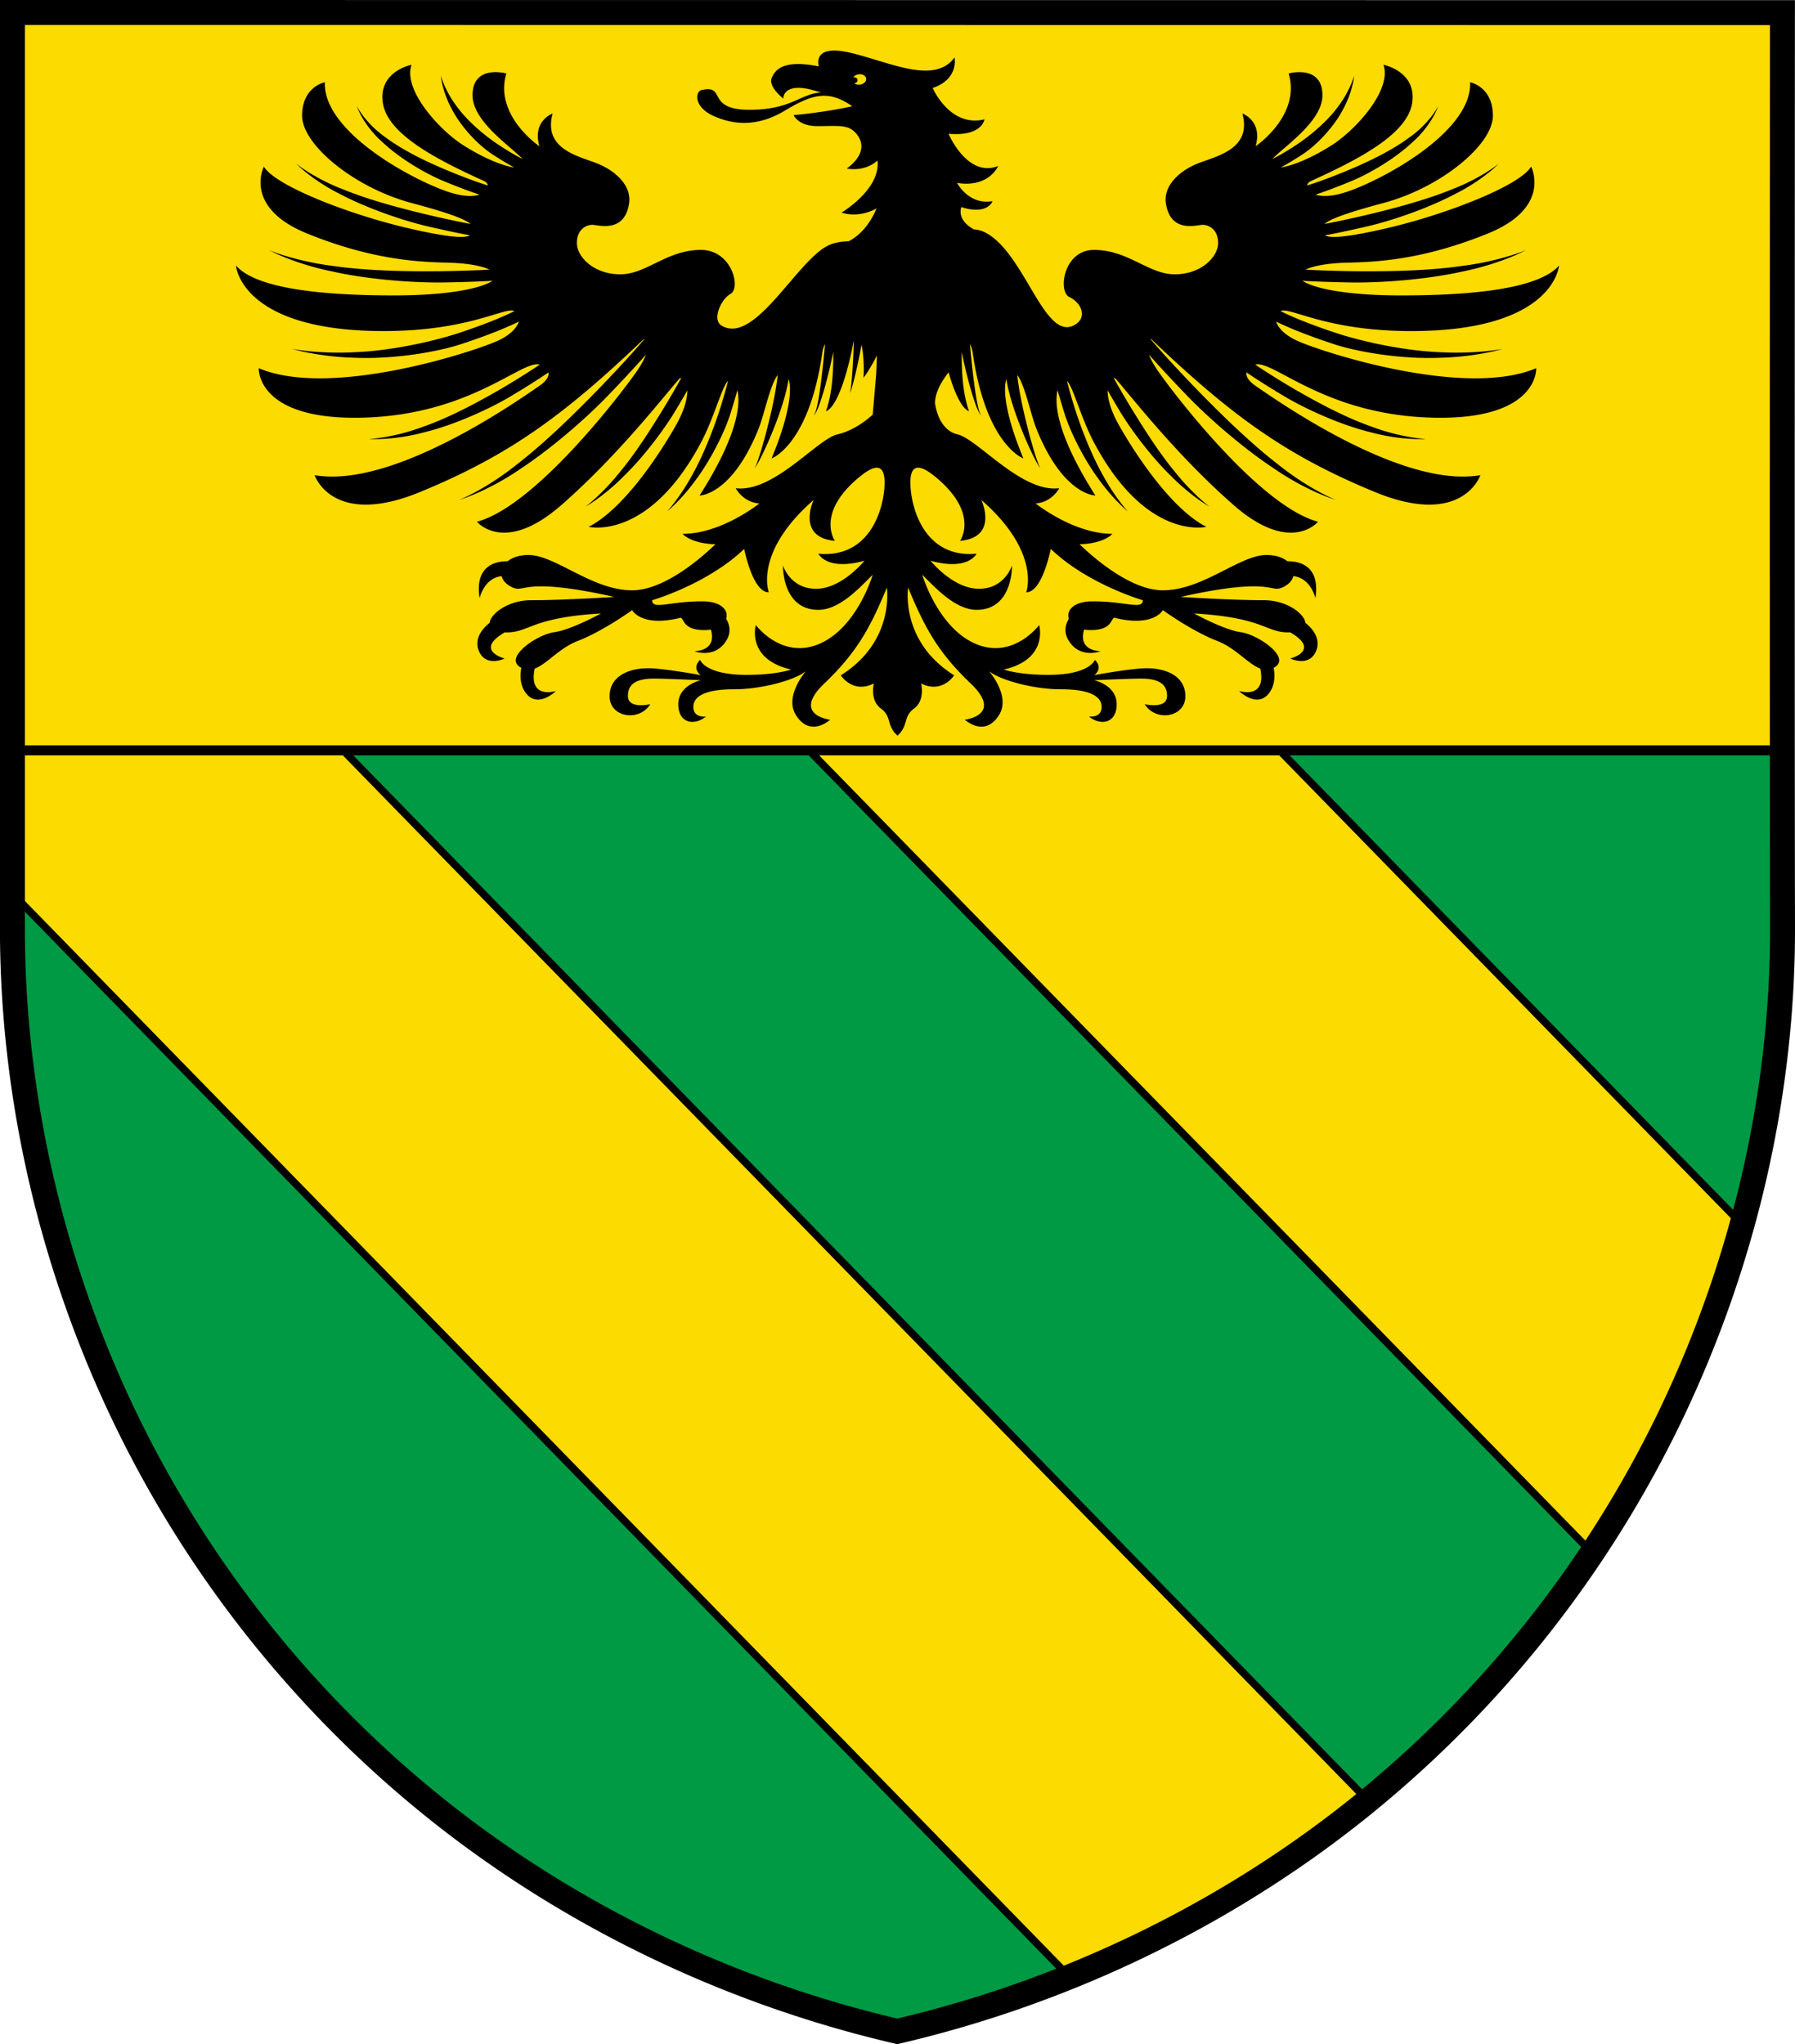 <?xml version="1.0" encoding="UTF-8"?>
<svg width="720" height="820" xmlns="http://www.w3.org/2000/svg">
 <path d="M714.99 301H4.98v71.496c0 67.68 15.848 135.42 45.305 196.48a453.34 453.34 0 0 0 126.23 157.82c53.37 42.328 116.72 72.564 183.39 88.07 66.73-15.576 130.15-45.919 183.56-88.328a454.71 454.71 0 0 0 126.27-158.03c29.442-61.07 45.359-128.67 45.264-196.28l-.006.004c-.04-23.69.011-40.976-.004-71.234z" fill="#094"/>
 <path d="M4.98 301v57.447l423.92 434.47c41.162-16.609 79.983-38.914 114.56-66.375a454.71 454.71 0 0 0 5.024-4.482L137.644 301H4.974zm319.53 0 313.78 321.58a454.71 454.71 0 0 0 31.447-54.072c11.991-24.871 21.607-50.86 28.943-77.457l-185.44-190.05H324.51z" fill="#fcdb00" stroke="#000" stroke-width="3"/>
 <path d="M4.98 4.996v296h710.01c-.063-125.7-.019-295.94-.019-295.94L4.981 4.988z" fill="#fcdb00" stroke="#000" stroke-width="4"/>
 <path d="M566.11 132.81c57.468 0 59.237-26.271 59.237-26.271-7.956 9.049-33.304 11.968-63.363 11.968-23.495 0-35.649-3.21-39.554-5.867 4.628.262 11.112.53 19.977.676 11.452.131 29.41-1.088 44.091-4.367 14.801-2.938 25.723-8.498 25.57-8.697.114.22-11.209 4.695-25.973 6.47-14.685 2.127-32.366 2.198-43.659 2.07-8.174-.134-14.299-.375-18.8-.62 3.074-1.497 8.763-2.605 16.835-2.8 12.083-.292 30.355-1.167 56.288-11.676 25.935-10.509 17.388-26.853 17.388-26.853-4.421 7.59-34.186 19.265-58.353 24.811-16.434 3.771-22.231 3.897-24.356 2.766 3.779-.7 9.448-1.847 17.635-3.763 9.109-2.162 23.071-6.84 33.973-12.522 11.096-5.427 18.309-12.42 18.095-12.563.174.183-7.72 6.227-19.056 10.51-11.186 4.56-25.154 8.055-34.109 10.18-7.596 1.78-12.992 2.881-16.71 3.579 2.155-1.848 8.112-4.263 23.644-8.405 22.987-6.13 43.912-23.35 43.912-35.027s-9.137-13.427-9.137-13.427c.885 20.433-37.132 40.281-50.69 44.367-5.188 1.564-8.902 1.5-11.303.73 2.893-.954 7.53-2.603 14.475-5.477 6.941-2.89 17.316-8.835 24.512-15.665 7.52-6.654 10.386-14.39 10.09-14.397.269.088-3.622 7.168-11.565 12.67-7.674 5.738-18.122 10.436-24.858 13.244-8.567 3.545-13.542 5.175-16.025 5.942.112-.707.584-1.336 1.414-1.715 17.849-8.159 38.606-18.389 40.67-31.232 2.063-12.843-11.493-15.47-11.493-15.47 3.536 9.925-10.923 26.096-20.923 32.4-8.295 5.228-15.728 8.174-20.252 8.789 2.2-1.171 5.203-2.913 9.154-5.53 5.161-3.439 12.07-10.537 15.791-17.709 3.923-7.106 4.555-13.633 4.474-13.594.088-.006-1.717 6.239-6.41 12.394-4.534 6.274-11.67 11.992-16.496 15.216-4.503 2.982-7.71 4.758-9.854 5.836 4.471-4.877 20.054-15.003 20.054-25.544 0-12.551-13.556-8.757-13.556-8.757 5.01 16.93-13.262 29.189-13.262 29.189 2.947-10.216-5.305-13.135-5.305-13.135 3.83 14.01-9.727 16.93-17.387 19.849-7.663 2.919-14.441 9.048-13.263 16.346 1.936 11.989 12.378 8.465 14.736 8.465 2.358 0 6.189 1.752 6.189 7.297s-6.778 12.55-17.387 12.55-18.567-9.787-32.415-9.787c-12.244 0-14.462 16.676-9.922 18.867 5.304 2.558 7.383 8.673 1.761 11.45-11.994 5.926-19.786-29.643-35.752-37.465-1.25-.612-2.704-.957-4.288-1.102-7.17-3.975-4.982-8.93-4.982-8.93 10.472 3.402 12.531-2.38 12.531-2.38-9.614 1.7-14.249-7.312-14.249-7.312 12.875 2.04 16.481-6.801 16.481-6.801-12.36 4.931-19.914-12.922-19.914-12.922 13.561 1.189 14.42-5.781 14.42-5.781-13.906 3.401-20.772-12.582-20.772-12.582 10.643-3.57 8.757-12.243 8.757-12.243-8.068 11.05-25.922 1.87-41.716-1.87s-12.704 5.44-12.704 5.44c-13.904-2.72-17.34 1.021-18.884 4.593-1.547 3.57 4.635 8.331 4.635 8.331 0-2.55 2.575-5.78 11.158-3.57 1.3.335 2.62.716 3.925 1.117-8.564.603-11.751 6.942-28.763 6.942-17.535 0-9.001-10.215-19.111-7.904-2.561.586-3.251 6.83 4.927 10.44 8.175 3.61 17.57 4.366 28.568-2.244 11.275-6.778 17.515-8.224 26.945-1.711-11.855 2.624-23.53 3.562-23.53 3.562s1.887 4.42 9.442 4.42c9.098 0 12.875-.85 16.137 3.57 5.348 7.25-4.292 13.433-4.292 13.433 8.069 1.36 12.36-3.23 12.36-3.23 1.374 11.561-14.421 20.913-14.421 20.913 7.553 2.381 14.077-1.701 14.077-1.701-2.96 7.012-7.273 11.252-11.27 13.22-3.1.045-6.114.582-8.654 1.932-12.483 6.634-29.28 39.91-42.342 31.832-3.793-2.346-.2-10.484 3.629-12.647 4.387-2.478.453-17.668-11.791-17.668-13.848 0-21.805 9.788-32.415 9.788s-17.388-7.005-17.388-12.551 3.83-7.297 6.189-7.297c2.358 0 12.799 3.523 14.737-8.465 1.178-7.297-5.6-13.427-13.263-16.346-7.663-2.92-21.218-5.838-17.387-19.85 0 0-8.253 2.92-5.305 13.136 0 0-18.272-12.26-13.263-29.19 0 0-13.556-3.793-13.556 8.758 0 10.54 15.583 20.666 20.053 25.544-2.146-1.08-5.35-2.856-9.853-5.836-4.826-3.225-11.963-8.942-16.497-15.216-4.692-6.155-6.496-12.4-6.408-12.394-.083-.038.55 6.488 4.472 13.594 3.722 7.172 10.63 14.27 15.791 17.71 3.954 2.616 6.956 4.357 9.156 5.529-4.524-.615-11.96-3.561-20.252-8.788-10.002-6.304-24.461-22.475-20.923-32.4 0 0-13.556 2.627-11.493 15.47 2.062 12.843 22.82 23.072 40.67 31.232.83.378 1.301 1.007 1.414 1.714-2.484-.766-7.46-2.396-16.025-5.942-6.738-2.807-17.184-7.505-24.858-13.243-7.944-5.502-11.834-12.58-11.566-12.67-.296.007 2.57 7.742 10.09 14.396 7.196 6.832 17.57 12.777 24.513 15.665 6.945 2.874 11.58 4.523 14.475 5.478-2.401.769-6.116.832-11.303-.73-13.557-4.085-51.573-23.933-50.691-44.366 0 0-9.136 1.75-9.136 13.427s20.925 28.897 43.913 35.027c15.53 4.142 21.489 6.556 23.643 8.404-3.717-.698-9.114-1.8-16.71-3.578-8.955-2.125-22.922-5.621-34.108-10.18-11.337-4.285-19.231-10.328-19.058-10.51-.213.143 7.002 7.135 18.097 12.562 10.9 5.68 24.864 10.36 33.972 12.522 8.188 1.917 13.857 3.063 17.636 3.763-2.124 1.131-7.924 1.005-24.356-2.766-24.167-5.546-53.931-17.222-58.352-24.81 0 0-8.546 16.345 17.387 26.852 25.935 10.51 44.206 11.384 56.289 11.676 8.071.195 13.762 1.304 16.835 2.8-4.502.244-10.626.486-18.8.621-11.292.129-28.974.056-43.66-2.07-14.764-1.776-26.087-6.25-25.972-6.47-.154.198 10.77 5.759 25.57 8.696 14.68 3.28 32.639 4.498 44.09 4.367 8.866-.145 15.348-.413 19.977-.675-3.905 2.657-16.058 5.866-39.553 5.866-30.061 0-55.406-2.919-63.363-11.968 0 0 1.77 26.271 59.237 26.271 33.008 0 47.448-9.048 51.868-8.173.21.041.399.109.585.176-3.385 1.676-10.293 4.836-23.106 9.037-10.14 3.247-26.496 6.86-40.6 7.413-14.09.843-25.502-1.247-25.46-1.333-.058.076 11.12 3.3 25.482 3.594 14.322.592 31.442-1.989 41.908-5.344 12.88-4.22 19.965-7.416 23.534-9.167-.73 2.394-3.32 5.31-8.235 7.593-9.43 4.378-67.193 23.349-96.074 11.09 0 0-1.179 21.018 41.848 19.85 43.027-1.166 63.492-23.1 70.729-21.307.038.009.083.027.124.039-3.16 2.134-7.848 5.16-14.664 9.21-8.008 4.669-20.711 11.774-32.28 15.75-11.472 4.318-21.569 4.97-21.556 4.764-.06.201 10.138.712 22.226-2.603 12.138-2.956 25.725-9.225 33.909-14 7.643-4.543 12.651-7.81 15.854-9.996.285 1.448-.562 3.338-3.908 5.593-7.368 4.963-58.056 41.157-89.884 35.612 0 0 7.071 21.31 42.436 6.713 35.366-14.594 57.174-30.355 89.297-61.005.199-.197.412-.316.627-.364-2.287 2.701-7.688 8.96-18.792 20.45-7.97 8.176-20.588 20.804-32.487 29.948-11.711 9.434-23.035 14.382-23.141 14.07.055.328 11.897-3.583 24.479-12.237 12.73-8.34 26.353-20.347 34.42-28.622 7.936-8.213 12.986-13.773 16.088-17.295-.724 1.874-1.934 4.162-3.848 6.893-7.367 10.51-40.963 54.001-63.951 60.13 0 0 10.905 13.427 33.892-6.713 22.987-20.14 40.963-43.492 47.153-50.497.262-.297.574-.443.897-.459-1.565 2.844-3.726 6.63-6.72 11.592-4.28 6.977-11 17.891-17.914 26.176-6.715 8.456-13.707 13.932-13.79 13.805.05.144 7.765-4.424 15.485-12.292 7.891-7.664 15.75-18.208 20.114-25.328a391.005 391.005 0 0 0 5.266-8.977c.02 3.247-1.147 8.07-4.814 14.454-8.546 14.886-22.103 33.858-34.776 40.28 0 0 23.969 5.888 45.09-33.86 5.2-9.78 8.332-22.28 10.82-24.696-.706 2.854-1.8 6.838-3.546 12.266-2.236 6.876-6.253 17.476-10.99 25.816-4.594 8.413-9.827 14.338-9.878 14.28.03.071 6.114-5.063 11.807-13.07 5.815-7.891 11.073-18.451 13.387-25.576a217.271 217.271 0 0 0 2.972-9.975c1.42 5.85-.061 18.538-15.16 42.265 0 0 12.847.006 23.576-26.562 2.38-5.891 4.76-18.059 7.76-21.76-1.297 13.095-8.367 37.471-9.322 37.198.828.547 11.666-21.904 13.691-35.597 1.546 4.698.004 15.381-6.823 31.837 0 0 14.99-5.245 20.334-42.325.227-1.572.629-2.727 1.1-3.487-1.166 13.375-3.129 28.931-4.772 28.486 1.48.652 5.53-12.69 8.069-25.34.009.21.024.407.024.633 0 6.423-.296 15.762-2.948 23.06 0 0 5.81-.418 11.167-28.342-.153 9.278-1.1 21.186-1.664 21.162.512.185 3.229-10.666 4.75-19.457.692 2.701 1.163 8.642.794 13.265 0 0 2.101-2.486 5.403-8.946l-.276 7.28-1.42 16.418s-6.157 6.097-14.21 7.973c-8.049 1.877-25.573 23.453-40.727 21.577 0 0 2.841 5.63 9.472 6.099 0 0-15.156 12.195-30.785 12.195 0 0 3.095 3.888 13.159 4.182-5.223 5.046-20.345 18.468-33.406 18.468-16.082 0-30.825-14.161-41.546-14.161-3.721 0-6.557 1.023-8.426 2.513-4.68-.043-13.258 1.618-11.21 14.804 0 0 1.726-8.065 8.829-8.835.38 1.455 1.415 2.841 3.21 3.909 6.7 3.98 2.234-4.425 41.994 4.424 0 0-20.104 1.327-33.507 1.327-8.932 0-16.069 5.306-16.535 9.107-1.931 1.51-6.53 5.817-4.3 11.212 2.784 6.739 10.363 3.064 10.363 3.064s-12.443-3.229.03-10.488c9.935.34 9.75-5.88 38.587-7.586 0 0-12.062 6.637-18.763 7.52-6.7.887-20.549 10.177-13.402 14.16.075.041.148.072.223.112-.555 3.004-.631 7.25 2.143 10.531 4.797 5.669 11.757-1.225 11.757-1.225s-11.175 3.593-8.522-8.997c4.847-1.756 9.719-8.148 17.183-11.041 10.275-3.981 21.89-12.389 21.89-12.389s3.651 6.952 19.21 3.097c1.787-.441.447 5.311 10.72 4.868a13.403 13.403 0 0 0 1.661-.178c.868 2.885 1.328 8.15-6.605 8.703 0 0 8.663 3.371 13.149-4.903 1.805-3.377.622-6.42-.435-8.153 1.049-3.221-1.749-6.972-9.555-6.972-13.403 0-20.103 3.54-20.103-.443 0 0 22.048-6.36 36.906-20.573 1.202 5.527 4.422 17.396 9.872 17.396 0 0-6.156-15.95 17.996-37.058 0 0-7.104 15.011 8.526 16.418 0 0-7.811-10.846 9.471-25.33 6.158-5.16 10.893-6.566 10.42 3.283-.475 9.85-6.157 29.082-26.523 27.206 0 0 3.314 7.037 18.47 2.814 0 0-8.998 11.258-19.416 11.258-10.42 0-13.262-9.38-13.262-9.38s-.474 17.825 14.208 17.825c8.526 0 16.575-8.913 21.786-14.074 0 0-6.156 21.109-21.312 27.675-15.153 6.566-25.574-7.507-25.574-7.507s-3.943 13.72 14.2 17.863c-3.297 1.012-8.95 2.125-17.958 2.125-16.532 0-18.585-5.995-18.585-5.995s-3.566 2.997.216 6.101c0 0-11.506-2.152-18.8-2.676-8.97-.64-17.72 2.57-17.72 11.131s11.885 10.382 16.314 3.212c0 0-8.968 2.14-8.968-3.318 0-4.496 2.918-6.957 10.482-6.957 4.327 0 18.8.643 18.8.643s-9.076 1.924-9.076 9.632c0 7.704 6.482 8.774 11.129 4.921 0 0-5.079.785-5.079-3.852 0-3.425 3.135-7.064 16.425-7.064 11.446 0 24.485-3.888 28.371-7.018.049.005.092.013.142.018 0 0-8.526 9.85-3.79 17.355 4.735 7.507 10.892 4.222 13.733 1.877 0 0-15.63-1.877-2.368-14.541 13.262-12.667 18.47-22.516 25.1-38.464 0 0 3.316 21.578-18.47 35.178 0 0 4.736 7.504 13.263 3.284 0 0-1.755 6.619 2.8 10.017 4.58 3.42 2.053 6.636 6.672 10.916 4.617-4.28 2.09-7.496 6.671-10.916 4.555-3.398 2.802-10.017 2.802-10.017 8.525 4.22 13.26-3.284 13.26-3.284-21.786-13.6-18.47-35.178-18.47-35.178 6.629 15.948 11.84 25.798 25.101 38.464 13.26 12.664-2.369 14.54-2.369 14.54 2.842 2.346 8.998 5.631 13.733-1.876 4.736-7.504-3.789-17.355-3.789-17.355.05-.005.093-.013.142-.018 3.886 3.13 16.925 7.018 28.37 7.018 13.29 0 16.424 3.64 16.424 7.064 0 4.637-5.079 3.852-5.079 3.852 4.647 3.853 11.13 2.783 11.13-4.92 0-7.708-9.077-9.633-9.077-9.633s14.474-.643 18.801-.643c7.564 0 10.481 2.46 10.481 6.957 0 5.458-8.968 3.318-8.968 3.318 4.43 7.17 16.316 5.35 16.316-3.212 0-8.561-8.753-11.772-17.721-11.131-7.294.524-18.8 2.676-18.8 2.676 3.782-3.105.216-6.1.216-6.1s-2.053 5.994-18.585 5.994c-9.01 0-14.661-1.111-17.958-2.125 18.143-4.144 14.199-17.863 14.199-17.863s-10.42 14.075-25.574 7.507c-15.155-6.569-21.311-27.675-21.311-27.675 5.21 5.16 13.26 14.074 21.786 14.074 14.682 0 14.208-17.825 14.208-17.825s-2.843 9.38-13.262 9.38c-10.42 0-19.416-11.258-19.416-11.258 15.155 4.223 18.47-2.814 18.47-2.814-20.366 1.875-26.05-17.357-26.522-27.206-.473-9.849 4.263-8.444 10.419-3.283 17.282 14.484 9.47 25.33 9.47 25.33 15.63-1.407 8.526-16.418 8.526-16.418 24.153 21.107 17.997 37.058 17.997 37.058 5.45 0 8.668-11.869 9.871-17.396 14.856 14.214 36.906 20.573 36.906 20.573 0 3.981-6.7.443-20.103.443-7.807 0-10.604 3.752-9.555 6.972-1.056 1.732-2.24 4.777-.436 8.153 4.487 8.274 13.15 4.903 13.15 4.903-7.933-.553-7.473-5.818-6.606-8.703.525.088 1.076.152 1.66.178 10.276.443 8.934-5.31 10.722-4.868 15.559 3.855 19.21-3.097 19.21-3.097s11.616 8.408 21.89 12.389c7.465 2.892 12.337 9.285 17.184 11.041 2.653 12.59-8.522 8.997-8.522 8.997s6.96 6.894 11.756 1.225c2.776-3.282 2.7-7.527 2.145-10.53.074-.04.146-.072.222-.112 7.147-3.984-6.7-13.274-13.402-14.161-6.7-.885-18.763-7.52-18.763-7.52 28.835 1.705 28.652 7.926 38.587 7.586 12.473 7.26.03 10.488.03 10.488s7.58 3.675 10.364-3.064c2.229-5.395-2.37-9.703-4.3-11.212-.466-3.801-7.604-9.107-16.537-9.107-13.402 0-33.506-1.327-33.506-1.327 39.76-8.849 35.293-.443 41.993-4.424 1.794-1.066 2.83-2.454 3.21-3.909 7.102.77 8.829 8.835 8.829 8.835 2.048-13.185-6.528-14.847-11.21-14.804-1.87-1.489-4.704-2.513-8.425-2.513-10.72 0-25.464 14.16-41.547 14.16-13.06 0-28.182-13.423-33.405-18.467 10.064-.294 13.159-4.182 13.159-4.182-15.63 0-30.785-12.195-30.785-12.195 6.63-.468 9.471-6.099 9.471-6.099-15.155 1.877-32.678-19.699-40.729-21.577-8.05-1.877-9.097-12.564-9.097-12.564 0-2.945 1.262-5.939 2.783-8.492.085-.184.27-.448.371-.615a35.673 35.673 0 0 1 2.294-3.225c4.331 15.238 8.195 15.543 8.195 15.543-2.651-7.298-2.947-16.637-2.947-23.06 0-.225.014-.423.023-.633 2.539 12.65 6.59 25.992 8.07 25.34-1.644.445-3.608-15.11-4.774-28.486.471.76.874 1.916 1.1 3.487 5.345 37.08 20.335 42.325 20.335 42.325-6.827-16.455-8.37-27.139-6.823-31.837 2.026 13.695 12.864 36.145 13.691 35.597-.954.275-8.024-24.103-9.322-37.198 3 3.701 5.379 15.868 7.759 21.76 10.729 26.568 23.577 26.562 23.577 26.562-15.098-23.727-16.581-36.416-15.16-42.265.707 2.626 1.66 5.9 2.97 9.975 2.315 7.124 7.573 17.685 13.388 25.577 5.694 8.006 11.776 13.14 11.808 13.069-.052.058-5.285-5.865-9.879-14.28-4.737-8.34-8.754-18.939-10.99-25.816-1.745-5.428-2.841-9.412-3.547-12.266 2.488 2.417 5.622 14.917 10.821 24.697 21.122 39.747 45.09 33.86 45.09 33.86-12.672-6.421-26.23-25.394-34.777-40.281-3.666-6.385-4.832-11.208-4.813-14.454a396.838 396.838 0 0 0 5.266 8.978c4.365 7.12 12.222 17.664 20.113 25.328 7.722 7.866 15.435 12.436 15.487 12.292-.084.127-7.076-5.35-13.79-13.805-6.912-8.285-13.636-19.2-17.916-26.176-2.993-4.962-5.154-8.748-6.719-11.592.323.015.634.16.897.459 6.189 7.005 24.165 30.356 47.153 50.497 22.987 20.14 33.892 6.712 33.892 6.712-22.988-6.13-56.584-49.622-63.953-60.13-1.914-2.73-3.124-5.02-3.847-6.893 3.1 3.522 8.153 9.082 16.087 17.295 8.068 8.275 21.691 20.284 34.421 28.622 12.581 8.655 24.423 12.564 24.48 12.237-.107.313-11.43-4.635-23.142-14.07-11.899-9.145-24.517-21.773-32.487-29.947-11.1-11.492-16.503-17.75-18.79-20.451.211.048.426.167.626.364 32.123 30.65 53.931 46.411 89.296 61.005 35.366 14.596 42.437-6.713 42.437-6.713-31.83 5.545-82.517-30.649-89.885-35.612-3.346-2.254-4.193-4.143-3.906-5.593 3.2 2.186 8.21 5.453 15.854 9.996 8.184 4.776 21.769 11.044 33.907 14 12.088 3.315 22.285 2.804 22.227 2.603.013.206-10.084-.446-21.556-4.764-11.57-3.975-24.273-11.081-32.28-15.75-6.816-4.049-11.503-7.076-14.665-9.21.04-.012.086-.03.125-.039 7.238-1.793 27.702 20.14 70.73 21.308 43.026 1.167 41.847-19.85 41.847-19.85-28.88 12.258-86.645-6.713-96.074-11.09-4.916-2.283-7.504-5.2-8.235-7.593 3.57 1.75 10.652 4.945 23.534 9.166 10.466 3.355 27.586 5.936 41.907 5.346 14.363-.295 25.54-3.518 25.481-3.595.042.086-11.371 2.176-25.461 1.333-14.102-.552-30.458-4.165-40.598-7.412-12.812-4.202-19.721-7.36-23.106-9.037a3.93 3.93 0 0 1 .585-.177c4.419-.876 18.86 8.173 51.868 8.173zM344.95 33.945c-.911.118-1.758-.12-2.324-.573.048-.001.092.013.14.006.752-.097 1.292-.708 1.207-1.365-.086-.656-.767-1.112-1.52-1.014-.084.01-.154.049-.232.072.41-.644 1.208-1.142 2.183-1.27 1.512-.194 2.86.574 3.011 1.718.15 1.145-.954 2.23-2.465 2.426z"/>
 <path d="M715 372.23c.095 67.607-15.822 135.21-45.264 196.28a454.71 454.71 0 0 1-126.27 158.03c-53.407 42.409-116.83 72.752-183.56 88.328-66.674-15.506-130.02-45.744-183.39-88.072a453.34 453.34 0 0 1-126.23-157.82C20.829 507.913 4.98 440.176 4.98 372.496V4.996l709.99.068s-.184 245.07.025 367.17z" fill="none" stroke="#000" stroke-width="10"/>
</svg>
